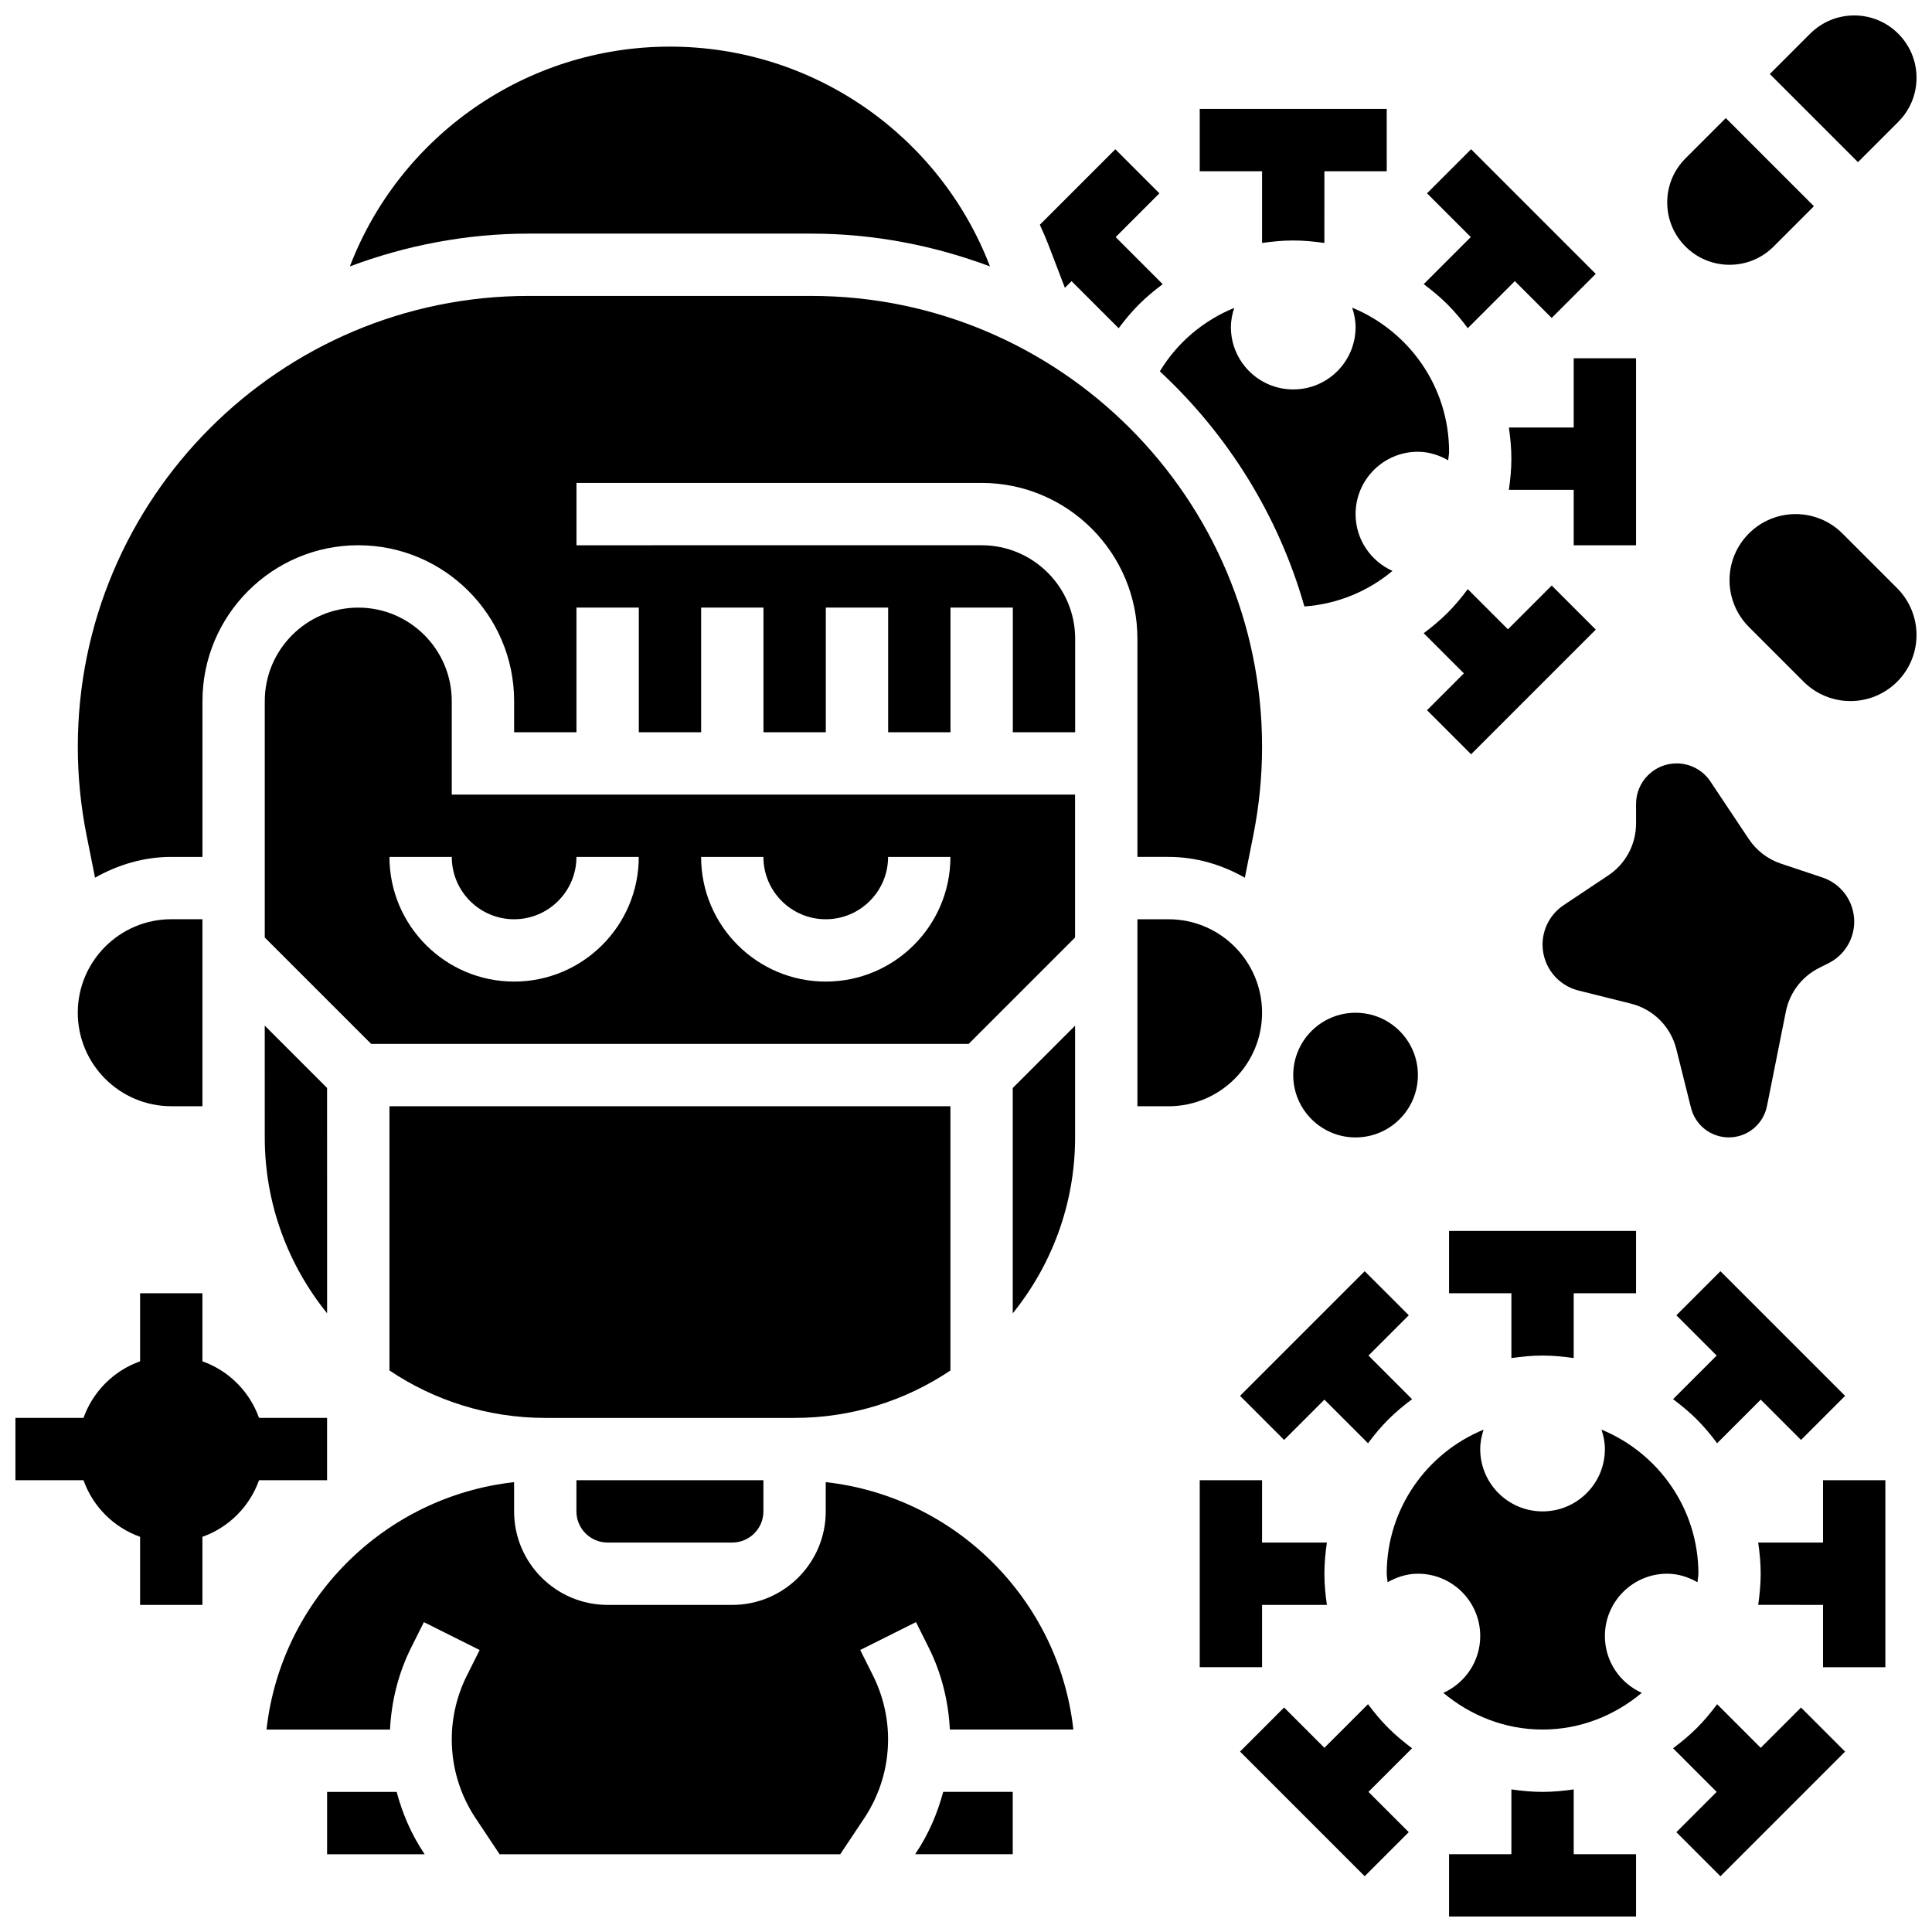 <?xml version="1.0" encoding="UTF-8"?>
<!-- Uploaded to: SVG Repo, www.svgrepo.com, Generator: SVG Repo Mixer Tools -->
<svg width="800px" height="800px" version="1.1" viewBox="144 144 512 512" xmlns="http://www.w3.org/2000/svg">
 <defs>
  <clipPath id="d">
   <path d="m528 618h50v33.902h-50z"/>
  </clipPath>
  <clipPath id="c">
   <path d="m613 148.09h38.902v38.906h-38.902z"/>
  </clipPath>
  <clipPath id="b">
   <path d="m148.09 486h82.906v84h-82.906z"/>
  </clipPath>
  <clipPath id="a">
   <path d="m602 280h49.902v50h-49.902z"/>
  </clipPath>
 </defs>
 <g clip-path="url(#d)">
  <path d="m561.05 618.21c-2.699 0.387-5.449 0.66-8.258 0.66-2.809 0-5.559-0.273-8.258-0.66v17.18h-16.52v16.52h49.555v-16.52h-16.52z"/>
 </g>
 <path d="m593.68 520.17c1.992 1.992 3.742 4.121 5.375 6.301l11.555-11.551 10.68 10.68 11.68-11.68-33.035-33.035-11.68 11.68 10.68 10.676-11.555 11.555c2.18 1.645 4.312 3.394 6.301 5.375z"/>
 <path d="m552.79 503.24c2.809 0 5.559 0.273 8.258 0.66v-17.18h16.52v-16.52h-49.555v16.52h16.52v17.18c2.699-0.387 5.449-0.66 8.258-0.66z"/>
 <path d="m527.6 224.67c1.992 1.992 3.742 4.121 5.375 6.301l12.473-12.473 9.762 9.762 11.68-11.68-33.035-33.035-11.68 11.68 11.598 11.598-12.473 12.473c2.18 1.645 4.312 3.387 6.301 5.375z"/>
 <path d="m478.46 208.39c2.699-0.387 5.449-0.66 8.258-0.66s5.559 0.273 8.258 0.66l0.004-19.004h16.52l-0.004-16.52h-49.555v16.52h16.52z"/>
 <path d="m511.91 601.93c-1.992-1.992-3.742-4.121-5.375-6.301l-11.555 11.555-10.68-10.68-11.68 11.68 33.035 33.035 11.68-11.68-10.68-10.676 11.555-11.555c-2.18-1.645-4.309-3.394-6.301-5.379z"/>
 <path d="m610.61 607.19-11.555-11.555c-1.637 2.188-3.387 4.32-5.375 6.301-1.992 1.992-4.121 3.742-6.301 5.375l11.555 11.559-10.68 10.68 11.68 11.68 33.035-33.035-11.68-11.68z"/>
 <path d="m627.12 552.79h-17.18c0.387 2.699 0.66 5.449 0.66 8.258 0 2.809-0.273 5.559-0.66 8.258l17.18 0.004v16.52h16.52v-49.555h-16.52z"/>
 <path d="m505.66 480.88-33.035 33.035 11.68 11.68 10.68-10.676 11.555 11.555c1.637-2.188 3.387-4.32 5.375-6.301 1.992-1.992 4.121-3.742 6.301-5.375l-11.555-11.559 10.68-10.68z"/>
 <path d="m478.46 569.31h17.18c-0.391-2.703-0.66-5.453-0.66-8.262 0-2.809 0.273-5.559 0.66-8.258h-17.18v-16.52h-16.52v49.555h16.52z"/>
 <path d="m533.86 343.89 33.035-33.035-11.68-11.68-11.598 11.598-10.645-10.645c-1.637 2.188-3.387 4.32-5.375 6.301-1.992 1.992-4.121 3.742-6.301 5.375l10.645 10.645-9.762 9.762z"/>
 <path d="m561.05 257.3h-17.18c0.387 2.699 0.66 5.449 0.66 8.258 0 2.809-0.273 5.559-0.66 8.258l17.18 0.004v14.684h16.52v-49.555h-16.52z"/>
 <path d="m423.16 212.31 0.852 2.223 2.195 5.738 1.766-1.766 12.48 12.48c1.637-2.188 3.387-4.32 5.375-6.301 1.992-1.992 4.121-3.742 6.301-5.375l-12.473-12.473 11.598-11.598-11.68-11.68-20.004 20.004c0.75 1.691 1.527 3.387 2.195 5.129z"/>
 <path d="m519.76 428.91c0 9.121-7.398 16.52-16.52 16.52-9.121 0-16.52-7.398-16.52-16.52 0-9.125 7.398-16.52 16.52-16.52 9.121 0 16.52 7.394 16.52 16.52"/>
 <path d="m602.35 214.17c4.41 0 8.555-1.719 11.68-4.84l10.68-10.68-23.355-23.355-10.68 10.68c-3.125 3.121-4.844 7.266-4.844 11.676 0 4.41 1.719 8.555 4.84 11.68 3.125 3.121 7.269 4.84 11.68 4.84z"/>
 <g clip-path="url(#c)">
  <path d="m647.06 176.29c3.121-3.121 4.84-7.266 4.84-11.676 0-4.41-1.719-8.555-4.84-11.68-3.121-3.121-7.266-4.84-11.676-4.84-4.41 0-8.555 1.719-11.68 4.84l-10.68 10.68 23.355 23.355z"/>
 </g>
 <path d="m362.83 536.78v7.758c0 13.66-11.117 24.777-24.777 24.777h-33.035c-13.66 0-24.777-11.117-24.777-24.777v-7.754c-34.402 3.82-61.797 31.168-65.613 65.566h32.73c0.363-7.508 2.223-14.949 5.574-21.664l3.402-6.805 14.777 7.391-3.402 6.805c-2.609 5.207-3.988 11.043-3.988 16.867 0 7.465 2.195 14.711 6.336 20.922l6.34 9.523h90.273l6.344-9.516c4.137-6.219 6.336-13.453 6.336-20.93 0-5.832-1.379-11.66-3.981-16.875l-3.402-6.805 14.777-7.391 3.402 6.805c3.352 6.715 5.203 14.164 5.574 21.664h32.73c-3.824-34.391-31.223-61.738-65.621-65.562z"/>
 <path d="m395.87 507.19v-70.023h-148.66v70.02c11.82 7.93 26.023 12.574 41.297 12.574h66.074c15.27 0 29.477-4.644 41.293-12.57z"/>
 <path d="m386.76 635.03-0.23 0.355h25.859v-16.52h-18.434c-1.52 5.707-3.867 11.176-7.195 16.164z"/>
 <path d="m230.68 432.32-16.52-16.52 0.004 29.621c0 17.648 6.211 33.855 16.52 46.613z"/>
 <path d="m249.12 618.87h-18.438v16.52h25.859l-0.238-0.355c-3.32-4.988-5.664-10.457-7.184-16.164z"/>
 <path d="m358.96 205.91c16.684 0 32.605 3.164 47.391 8.688-13.23-34.535-46.637-58.242-84.812-58.242-38.176 0-71.582 23.703-84.82 58.242 14.785-5.523 30.707-8.688 47.398-8.688z"/>
 <path d="m189.39 437.16h8.258v-49.555h-8.258c-13.66 0-24.777 11.117-24.777 24.777 0 13.66 11.117 24.777 24.777 24.777z"/>
 <path d="m305.02 552.79h33.035c4.559 0 8.258-3.707 8.258-8.258v-8.258h-49.555v8.258c0 4.551 3.699 8.258 8.262 8.258z"/>
 <path d="m404.13 271.98c22.77 0 41.297 18.523 41.297 41.297v57.812h8.258c7.375 0 14.207 2.106 20.211 5.508l2.246-11.242c1.535-7.695 2.32-15.582 2.32-23.434 0-65.895-53.602-119.5-119.5-119.5h-74.852c-65.891 0-119.49 53.602-119.49 119.5 0 7.856 0.785 15.742 2.32 23.43l2.246 11.242c6.004-3.394 12.836-5.504 20.211-5.504h8.258v-41.297c0-22.77 18.523-41.297 41.297-41.297 22.77 0 41.297 18.523 41.297 41.297v8.258h16.52v-33.035h16.52v33.035h16.52v-33.035h16.52v33.035h16.52v-33.035h16.52v33.035h16.52v-33.035h16.52v33.035h16.52v-24.777c0-13.66-11.117-24.777-24.777-24.777l-107.38 0.004v-16.52z"/>
 <path d="m478.46 412.39c0-13.66-11.117-24.777-24.777-24.777h-8.258v49.555h8.258c13.66 0 24.777-11.117 24.777-24.777z"/>
 <path d="m263.72 329.8c0-13.66-11.117-24.777-24.777-24.777-13.66 0-24.777 11.117-24.777 24.777v62.652l28.195 28.195h158.34l28.199-28.195v-37.875h-165.18zm82.59 41.293c0 9.109 7.41 16.52 16.52 16.52s16.52-7.41 16.52-16.52h16.52c0 18.219-14.816 33.035-33.035 33.035s-33.035-14.816-33.035-33.035zm-66.07 16.52c9.109 0 16.52-7.41 16.52-16.52h16.52c0 18.219-14.816 33.035-33.035 33.035s-33.035-14.816-33.035-33.035h16.52c-0.008 9.113 7.398 16.52 16.512 16.52z"/>
 <path d="m489.68 304.72c8.863-0.645 16.898-4.047 23.34-9.422-5.754-2.586-9.777-8.34-9.777-15.055 0-9.125 7.391-16.52 16.52-16.52 2.949 0 5.633 0.91 8.027 2.262 0.039-0.766 0.23-1.484 0.23-2.262 0-17.238-10.637-32.004-25.68-38.184 0.539 1.629 0.902 3.336 0.902 5.144 0 9.125-7.391 16.52-16.52 16.52-9.125 0-16.52-7.391-16.52-16.52 0-1.785 0.355-3.477 0.883-5.086-8.129 3.328-15.082 9.133-19.715 16.809 17.969 16.691 31.406 38.105 38.309 62.312z"/>
 <path d="m412.39 492.04c10.309-12.762 16.52-28.973 16.52-46.613v-29.617l-16.52 16.52z"/>
 <g clip-path="url(#b)">
  <path d="m230.68 519.76h-18.035c-2.496-6.996-8.004-12.504-15-15v-18.039h-16.52v18.039c-6.992 2.496-12.504 8.004-14.996 15h-18.039v16.52h18.039c2.492 6.992 8.004 12.5 14.996 14.996v18.039h16.52v-18.039c6.996-2.496 12.504-8.004 15-15h18.035z"/>
 </g>
 <path d="m585.83 561.05c2.949 0 5.633 0.91 8.027 2.262 0.043-0.766 0.234-1.484 0.234-2.262 0-17.238-10.637-32.004-25.68-38.184 0.539 1.629 0.902 3.34 0.902 5.148 0 9.125-7.391 16.52-16.52 16.52-9.125 0-16.52-7.391-16.52-16.52 0-1.809 0.363-3.519 0.898-5.144-15.035 6.176-25.676 20.945-25.676 38.18 0 0.777 0.191 1.496 0.23 2.262 2.398-1.352 5.082-2.262 8.031-2.262 9.125 0 16.52 7.391 16.52 16.52 0 6.715-4.023 12.473-9.777 15.055 7.164 5.981 16.25 9.723 26.293 9.723s19.129-3.742 26.297-9.723c-5.758-2.582-9.777-8.34-9.777-15.055 0-9.125 7.391-16.52 16.516-16.52z"/>
 <path d="m577.57 362.25c0 5.523-2.758 10.68-7.359 13.742l-11.836 7.887c-3.484 2.332-5.582 6.246-5.582 10.441 0 5.758 3.922 10.777 9.508 12.176l13.918 3.477c5.922 1.477 10.539 6.106 12.016 12.016l3.898 15.602c1.148 4.609 5.277 7.832 10.016 7.832 4.922 0 9.152-3.469 10.117-8.301l5.012-25.074c1-4.996 4.254-9.258 8.812-11.539l2.469-1.238c4.184-2.082 6.828-6.352 6.828-11.027 0-5.312-3.394-10.027-8.434-11.703l-10.969-3.66c-3.484-1.164-6.484-3.453-8.523-6.508l-10.184-15.27c-1.992-2.992-5.352-4.793-8.945-4.793-5.945 0-10.762 4.816-10.762 10.762z"/>
 <g clip-path="url(#a)">
  <path d="m632.25 285.37c-3.277-3.289-7.738-5.129-12.387-5.129-9.672 0-17.52 7.844-17.52 17.516 0 4.648 1.852 9.102 5.129 12.391l14.512 14.512c3.289 3.289 7.738 5.129 12.391 5.129 9.68 0.008 17.523-7.84 17.523-17.512 0-4.648-1.852-9.102-5.129-12.391z"/>
 </g>
</svg>